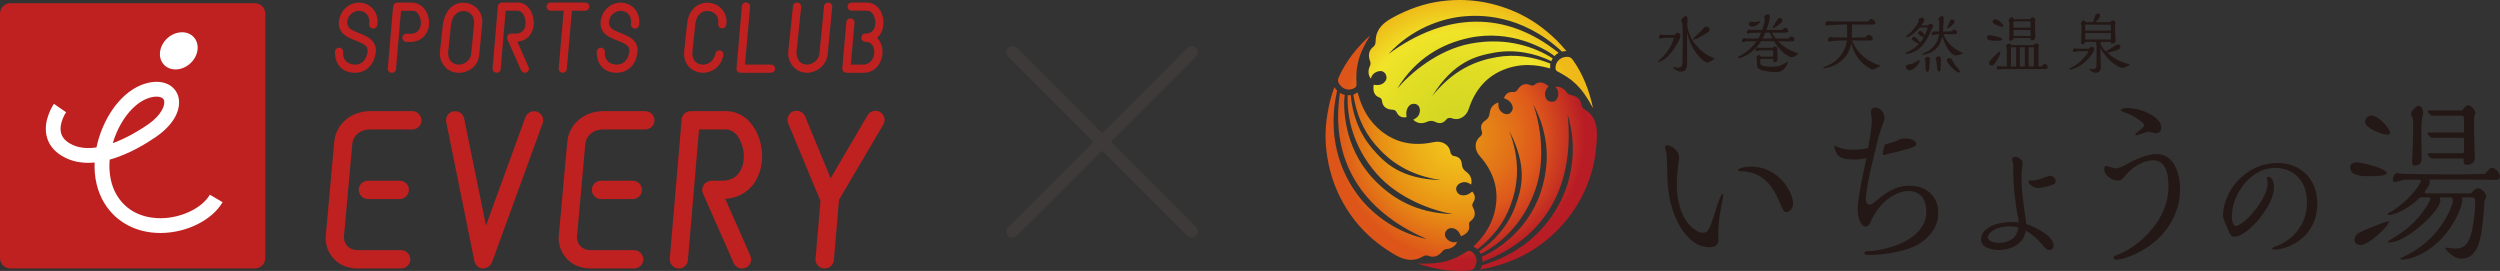 <?xml version="1.0" encoding="utf-8"?>
<!-- Generator: Adobe Illustrator 16.0.0, SVG Export Plug-In . SVG Version: 6.00 Build 0)  -->
<!DOCTYPE svg PUBLIC "-//W3C//DTD SVG 1.1//EN" "http://www.w3.org/Graphics/SVG/1.1/DTD/svg11.dtd">
<svg version="1.1" id="レイヤー_1" xmlns="http://www.w3.org/2000/svg" xmlns:xlink="http://www.w3.org/1999/xlink" x="0px"
	 y="0px" width="811.34px" height="87.92px" viewBox="0 0 811.34 87.92" enable-background="new 0 0 811.34 87.92"
	 xml:space="preserve">
<rect x="0" y="0" width="811.34" height="87.92" fill="#333333" stroke="none"/>
<g>
	<g>
		<rect x="6.756" y="3.547" fill="#FFFFFF" width="72.066" height="72.067"/>
		<g>
			<g>
				<g>
					<g>
						<path fill="#BE2120" d="M105.667,77.188c0-0.225,0-0.526,0.074-0.752v-0.077l2.712-30.132
							c0.226-2.787,1.506-5.423,3.616-7.231c2.109-1.883,5.047-2.938,8.287-2.938h13.409c1.657,0,3.012,1.356,3.012,3.013
							c0,1.658-1.354,2.937-3.012,2.937h-13.41c-2.035,0-3.389,0.603-4.369,1.432c-0.98,0.905-1.506,1.958-1.658,3.24v0.075
							l-2.712,30.132v0.3c0.225,2.637,2.109,3.993,4.521,3.993h14.009c1.658,0,3.014,1.356,3.014,3.015
							c0,1.582-1.355,2.938-3.014,2.938h-14.008c-2.109,0-4.143-0.525-5.801-1.505C107.248,83.742,105.667,80.428,105.667,77.188z
							 M119.451,64.608c-1.655,0-3.013-1.356-3.013-3.014c0-1.658,1.357-2.938,3.013-2.938h10.246c1.658,0,3.015,1.279,3.015,2.938
							c0,1.657-1.357,3.014-3.015,3.014H119.451z"/>
						<path fill="#BE2120" d="M144.835,39.673c-0.378-1.658,0.679-3.24,2.261-3.542c1.658-0.3,3.237,0.754,3.54,2.336l7.081,34.727
							l12.807-35.179c0.604-1.506,2.259-2.335,3.841-1.732c1.507,0.527,2.335,2.258,1.732,3.766l-16.271,44.672
							c-0.528,1.279-1.206,2.26-3.088,2.41c-1.434,0.076-2.485-1.204-2.787-2.41L144.835,39.673z"/>
						<path fill="#BE2120" d="M181.294,77.188c0-0.225,0-0.526,0.075-0.752v-0.077l2.713-30.132
							c0.225-2.787,1.506-5.423,3.615-7.231c2.109-1.883,5.046-2.938,8.287-2.938h13.407c1.658,0,3.015,1.356,3.015,3.013
							c0,1.658-1.356,2.937-3.015,2.937h-13.407c-2.035,0-3.39,0.603-4.368,1.432c-0.98,0.905-1.507,1.958-1.659,3.24v0.075
							l-2.711,30.132v0.3c0.226,2.637,2.107,3.993,4.52,3.993h14.008c1.658,0,3.016,1.356,3.016,3.015
							c0,1.582-1.357,2.938-3.016,2.938h-14.008c-2.107,0-4.143-0.525-5.801-1.505C182.875,83.742,181.294,80.428,181.294,77.188z
							 M195.08,64.608c-1.657,0-3.013-1.356-3.013-3.014c0-1.658,1.355-2.938,3.013-2.938h10.243c1.657,0,3.016,1.279,3.016,2.938
							c0,1.657-1.358,3.014-3.016,3.014H195.08z"/>
						<path fill="#BE2120" d="M228.145,62.8c-0.451-0.905-0.302-1.96,0.228-2.788c0.524-0.829,1.505-1.355,2.485-1.355h3.236
							c1.584,0,2.788-0.301,3.768-0.83c0.904-0.451,1.582-1.128,2.188-2.033c0.374-0.527,0.677-1.207,0.901-1.885
							c0.3-0.979,0.452-2.107,0.452-3.162c0-1.356-0.225-2.639-0.678-3.843c-0.377-1.204-0.98-2.259-1.582-3.087
							c-0.453-0.527-0.979-0.903-1.434-1.205c-0.678-0.376-1.279-0.604-2.108-0.604h-8.736l-3.617,42.412
							c-0.148,1.658-1.581,2.861-3.164,2.711c-1.658-0.149-2.86-1.582-2.712-3.238l3.844-45.122
							c0.074-1.507,1.432-2.712,2.938-2.712h11.449c1.433,0,2.79,0.302,3.994,0.829c1.206,0.527,2.336,1.28,3.239,2.184
							c1.807,1.808,3.013,4.068,3.767,6.554c0.452,1.658,0.751,3.392,0.751,5.123c0,1.809-0.299,3.691-0.978,5.498
							c-0.603,1.734-1.582,3.465-3.016,4.821c-0.976,0.98-2.107,1.733-3.389,2.335c-1.354,0.604-2.938,1.057-4.596,1.129
							l8.135,18.457c0.678,1.506,0,3.24-1.505,3.918c-0.378,0.15-0.829,0.227-1.206,0.227c-1.129,0-2.261-0.678-2.713-1.809
							L228.145,62.8z"/>
						<path fill="#BE2120" d="M267.392,87.131c-1.658-0.149-2.862-1.582-2.713-3.238l1.581-18.531c0-0.149-0.074-0.225-0.074-0.375
							L255.79,40.052c-0.602-1.508,0.076-3.239,1.582-3.917c1.507-0.602,3.237,0.151,3.919,1.658l8.285,20.037l11.978-20.413
							c0.829-1.432,2.712-1.884,4.069-1.055c1.432,0.827,1.882,2.637,1.055,4.067l-14.39,24.407l-1.657,19.587
							c-0.148,1.581-1.432,2.711-3.013,2.711h-0.226V87.131z"/>
					</g>
					<g>
						<path fill="#BE2120" d="M115.171,23.622c-1.278,0-2.489-0.269-3.531-0.875c-2.355-1.378-2.927-3.767-2.927-6.054
							c0.068-0.707,0.708-1.278,1.446-1.21c0.706,0.067,1.278,0.706,1.21,1.446c-0.032,0.134-0.032,0.303-0.032,0.436
							c0,2.254,1.717,3.6,3.835,3.6h0.068c0.639,0,1.312-0.136,1.916-0.505c0.605-0.335,1.144-0.874,1.549-1.715
							c0.268-0.538,0.504-1.244,0.604-2.085c0.068-1.245-0.538-1.917-1.579-2.489l-1.312-0.605
							c-0.606-0.235-1.312-0.505-2.018-0.807c-0.908-0.371-1.85-0.808-2.658-1.48c-0.472-0.372-0.911-0.842-1.214-1.414
							c-0.538-0.977-0.673-2.018-0.538-3.027c0.134-0.941,0.404-1.782,0.807-2.523c0.403-0.74,0.907-1.38,1.514-1.884
							c1.21-1.043,2.726-1.581,4.239-1.581h0.066c1.177,0.033,2.287,0.37,3.264,1.009c0.94,0.604,1.715,1.548,2.186,2.691
							c0.303,0.74,0.472,1.581,0.472,2.489c0,0.337-0.032,0.706-0.102,1.109c-0.101,0.708-0.772,1.211-1.48,1.111
							c-0.739-0.102-1.244-0.774-1.144-1.48c0.035-0.271,0.068-0.504,0.068-0.74c0-0.572-0.103-1.077-0.304-1.514
							c-0.168-0.403-0.403-0.773-0.706-1.076c-0.573-0.572-1.381-0.909-2.287-0.941h-0.033c-0.673,0-1.345,0.203-1.952,0.539
							c-0.573,0.336-1.111,0.841-1.48,1.513c-0.84,1.681-0.505,3.296,1.111,4.17c0.369,0.203,0.808,0.405,1.276,0.606l2.02,0.807
							c0.907,0.403,1.85,0.84,2.658,1.48c1.312,1.043,2.051,2.725,1.748,4.373c-0.201,1.649-0.738,3.061-1.547,4.104
							c-0.808,1.043-1.85,1.783-2.96,2.153c-0.742,0.269-1.48,0.369-2.187,0.369L115.171,23.622L115.171,23.622z"/>
						<path fill="#BE2120" d="M125.864,22.208l1.715-20.148c0.068-0.673,0.64-1.211,1.312-1.211h5.113
							c3.464,0.37,5.249,3.499,5.249,6.558c0,3.6-2.558,6.19-5.921,6.19h-1.446c-0.739,0-1.313-0.572-1.313-1.312
							c0-0.74,0.572-1.344,1.313-1.344h1.446c2.119,0,3.263-1.615,3.263-3.532c0-1.581-0.808-3.902-2.591-3.902h-3.868
							l-1.614,18.903c-0.066,0.708-0.64,1.245-1.346,1.245c-0.033,0-0.068,0-0.103-0.032
							C126.335,23.589,125.798,22.914,125.864,22.208z"/>
						<path fill="#BE2120" d="M143.754,7.745c0.571-3.667,2.757-6.862,6.559-6.862c1.174,0,2.319,0.303,3.329,0.908
							c1.008,0.606,1.851,1.514,2.356,2.658c0.369,0.774,0.538,1.649,0.538,2.59c0,0.302-0.034,0.638-0.069,0.977l-0.941,9.788
							c-0.337,3.532-3.296,5.819-6.66,5.819c-3.87,0-6.425-3.398-6.089-6.895L143.754,7.745z M145.437,17.399
							c0,2.052,1.411,3.564,3.432,3.564c2.085,0,3.868-1.581,4.036-3.464l0.942-9.755V7.678c0.032-0.235,0.032-0.437,0.032-0.638
							c-0.067-2.018-1.614-3.499-3.564-3.499c-2.524,0.203-3.699,2.287-3.936,4.475l-0.942,8.913V17.399z"/>
						<path fill="#BE2120" d="M164.672,12.757c-0.201-0.405-0.135-0.875,0.102-1.245c0.235-0.371,0.673-0.606,1.108-0.606h1.446
							c0.707,0,1.246-0.134,1.682-0.369c0.404-0.201,0.706-0.504,0.977-0.909c0.167-0.235,0.301-0.539,0.404-0.84
							c0.133-0.437,0.201-0.943,0.201-1.413c0-0.606-0.102-1.177-0.303-1.715c-0.168-0.538-0.438-1.009-0.706-1.38
							c-0.202-0.235-0.438-0.403-0.639-0.538c-0.302-0.168-0.571-0.269-0.942-0.269h-3.9l-1.615,18.936
							c-0.068,0.74-0.705,1.279-1.413,1.211c-0.739-0.068-1.278-0.708-1.21-1.446l1.714-20.148c0.035-0.674,0.639-1.21,1.312-1.21
							h5.113c0.64,0,1.246,0.135,1.782,0.37c0.537,0.236,1.042,0.572,1.447,0.977c0.806,0.808,1.345,1.817,1.681,2.926
							c0.2,0.74,0.336,1.513,0.336,2.287c0,0.808-0.136,1.649-0.438,2.454c-0.268,0.774-0.706,1.548-1.344,2.152
							c-0.439,0.438-0.944,0.774-1.515,1.043c-0.605,0.269-1.311,0.471-2.05,0.505l3.631,8.241c0.303,0.672,0,1.445-0.674,1.749
							c-0.168,0.068-0.369,0.101-0.538,0.101c-0.504,0-1.007-0.303-1.21-0.808L164.672,12.757z"/>
						<path fill="#BE2120" d="M178.727,3.473c-0.738,0-1.344-0.607-1.344-1.347c0-0.74,0.605-1.311,1.344-1.311h11.17
							c0.739,0,1.345,0.571,1.345,1.311c0,0.74-0.605,1.347-1.345,1.347h-4.272l-1.681,18.936c-0.068,0.708-0.639,1.211-1.313,1.211
							h-0.135c-0.707-0.068-1.246-0.708-1.178-1.446l1.615-18.702L178.727,3.473L178.727,3.473z"/>
						<path fill="#BE2120" d="M200.117,23.622c-1.278,0-2.489-0.269-3.531-0.875c-2.354-1.378-2.927-3.767-2.927-6.054
							c0.068-0.707,0.708-1.278,1.447-1.21c0.705,0.067,1.277,0.706,1.21,1.446c-0.033,0.134-0.033,0.303-0.033,0.436
							c0,2.254,1.717,3.6,3.835,3.6h0.068c0.64,0,1.313-0.136,1.917-0.505c0.606-0.335,1.144-0.874,1.549-1.715
							c0.268-0.538,0.504-1.244,0.603-2.085c0.069-1.245-0.536-1.917-1.578-2.489l-1.312-0.605
							c-0.607-0.235-1.313-0.505-2.019-0.807c-0.908-0.371-1.85-0.808-2.656-1.48c-0.471-0.371-0.908-0.841-1.213-1.412
							c-0.537-0.977-0.673-2.019-0.537-3.027c0.136-0.941,0.404-1.782,0.808-2.523c0.403-0.74,0.906-1.38,1.512-1.884
							c1.212-1.043,2.726-1.581,4.24-1.581h0.066c1.177,0.032,2.286,0.369,3.261,1.009c0.941,0.604,1.715,1.548,2.186,2.691
							c0.304,0.74,0.472,1.581,0.472,2.489c0,0.337-0.032,0.707-0.102,1.11c-0.1,0.708-0.772,1.211-1.48,1.111
							c-0.739-0.102-1.244-0.774-1.144-1.48c0.034-0.27,0.068-0.504,0.068-0.74c0-0.571-0.102-1.077-0.302-1.514
							c-0.169-0.403-0.401-0.773-0.705-1.076c-0.571-0.571-1.38-0.908-2.287-0.941H201.5c-0.674,0-1.346,0.203-1.951,0.539
							c-0.572,0.335-1.111,0.841-1.48,1.513c-0.842,1.681-0.506,3.296,1.11,4.17c0.37,0.202,0.807,0.405,1.278,0.605l2.02,0.807
							c0.907,0.403,1.848,0.84,2.655,1.48c1.313,1.043,2.05,2.724,1.749,4.373c-0.203,1.648-0.739,3.061-1.549,4.104
							c-0.807,1.043-1.847,1.783-2.958,2.152c-0.738,0.269-1.481,0.37-2.188,0.37h-0.07V23.622z"/>
						<path fill="#BE2120" d="M222.512,20.022c-0.336-0.774-0.505-1.683-0.505-2.624c0-0.236,0-0.471,0.032-0.708l0.943-8.947
							c0.168-1.682,0.672-3.095,1.443-4.171c0.775-1.111,1.784-1.884,2.895-2.287c0.705-0.269,1.481-0.403,2.22-0.403
							c1.177,0,2.354,0.303,3.33,0.909c1.008,0.606,1.849,1.514,2.389,2.658c0.337,0.774,0.538,1.648,0.538,2.59
							c0,0.337-0.033,0.673-0.102,1.009c-0.1,0.74-0.773,1.246-1.48,1.144c-0.739-0.102-1.244-0.774-1.144-1.514
							c0.034-0.235,0.067-0.437,0.067-0.638c0-0.572-0.135-1.077-0.301-1.48c-0.201-0.437-0.472-0.808-0.809-1.077
							c-0.64-0.604-1.547-0.943-2.488-0.943c-0.639,0-1.313,0.169-1.883,0.54c-0.572,0.369-1.111,0.908-1.479,1.783
							c-0.271,0.571-0.472,1.278-0.538,2.153l-0.943,8.913c-0.102,0.908,0.136,1.917,0.607,2.658
							c0.369,0.539,0.874,0.908,1.479,1.143c0.438,0.168,0.875,0.236,1.346,0.236c0.637,0,1.311-0.168,1.883-0.471
							c0.606-0.337,1.11-0.808,1.513-1.446c0.27-0.471,0.505-0.977,0.64-1.615c0.136-0.74,0.842-1.176,1.547-1.042
							c0.74,0.134,1.176,0.841,1.044,1.581c-0.203,0.909-0.505,1.715-0.942,2.456c-0.438,0.708-0.975,1.312-1.582,1.783
							c-1.211,0.942-2.69,1.414-4.103,1.414c-1.144,0-2.287-0.303-3.296-0.909C223.858,22.141,223.016,21.2,222.512,20.022z"/>
						<path fill="#BE2120" d="M240.334,23.622c-0.369,0-0.74-0.136-0.975-0.405c-0.271-0.303-0.37-0.64-0.337-1.009l1.75-20.215
							c0.066-0.74,0.706-1.277,1.445-1.211c0.706,0.068,1.278,0.708,1.212,1.446l-1.649,18.735h8.407
							c0.741,0,1.348,0.604,1.348,1.345s-0.606,1.312-1.348,1.312h-9.854V23.622z"/>
						<path fill="#BE2120" d="M255.835,16.659l1.515-14.632c0.068-0.74,0.74-1.278,1.445-1.177c0.74,0.068,1.278,0.708,1.211,1.445
							l-1.514,14.632c0,2.287,1.177,4.036,3.433,4.036c2.05-0.136,3.731-1.548,4.002-3.499l1.513-15.439
							c0.068-0.74,0.708-1.278,1.446-1.178c0.737,0.068,1.278,0.708,1.21,1.445l-1.513,15.506c-0.472,3.667-3.835,5.819-6.66,5.819
							c-3.835,0-6.457-3.431-6.089-6.93L255.835,16.659L255.835,16.659z"/>
						<path fill="#BE2120" d="M274.668,23.622c-0.774-0.033-1.413-0.708-1.313-1.446l1.313-14.969
							c0.066-0.74,0.705-1.278,1.445-1.211c0.739,0.068,1.278,0.708,1.212,1.447l-1.212,13.521h4.271
							c1.582-0.101,2.657-1.245,3.127-2.59c0.506-1.615,0.238-3.701-1.344-4.541c-0.337-0.169-0.773-0.269-1.345-0.269
							c-0.774-0.034-1.313-0.572-1.313-1.312c0.033-0.74,0.572-1.346,1.313-1.346s1.245-0.135,1.682-0.37
							c1.176-0.64,1.58-1.952,1.58-3.162c-0.032-1.615-0.772-3.835-2.59-3.901h-5.111c-0.739,0-1.313-0.572-1.313-1.312
							s0.573-1.345,1.313-1.345h5.111c2.558,0.101,4.24,2.051,4.912,4.271c0.64,2.489,0.337,5.146-1.446,6.93l-0.337,0.303
							c1.246,1.142,1.783,2.891,1.783,4.507c-0.032,1.952-0.705,3.667-1.884,5.012c-1.142,1.111-2.556,1.783-4.138,1.783H274.668z"
							/>
					</g>
				</g>
			</g>
			<g>
				<path fill="#BE2120" d="M82.702,1.04H3.39C1.525,1.04,0,2.566,0,4.43v79.312c0,1.864,1.525,3.39,3.39,3.39h79.312
					c1.864,0,3.391-1.525,3.391-3.39V4.43C86.092,2.566,84.567,1.04,82.702,1.04z M51.992,16.502
					c0.588-3.331,3.764-6.032,7.096-6.032c3.332,0,5.557,2.701,4.97,6.032c-0.587,3.333-3.765,6.033-7.097,6.033
					C53.629,22.534,51.403,19.834,51.992,16.502z M52.329,75.612c-0.091,0.003-0.184,0.003-0.274,0.003
					c-7.773,0-14.375-3.495-18.148-9.619c-2.325-3.776-3.398-8.372-3.205-13.252c-3.678,0.347-7.352-0.165-10.625-2.148
					c-2.729-1.655-4.409-3.886-4.993-6.634c-1.092-5.134,2.272-10.061,2.416-10.268l1.985,1.377l1.959,1.348
					c-0.023,0.034-2.336,3.471-1.667,6.562c0.307,1.412,1.218,2.563,2.786,3.512c2.567,1.557,5.629,1.814,8.743,1.352
					c0.449-2.192,1.143-4.402,2.079-6.586c3.333-7.764,8.896-13.153,14.883-14.416c5.228-1.103,8.238,1.183,9.313,3.686
					c1.391,3.235,0.402,8.814-6.96,13.898c-3.115,2.15-8.813,5.656-15.034,7.385c-0.366,4.365,0.436,8.48,2.399,11.668
					c3.991,6.476,10.673,7.381,14.29,7.34c6.621-0.072,13.278-3.279,15.831-7.626l4.135,2.427
					C68.843,71.416,60.652,75.525,52.329,75.612z"/>
				<path fill="#BE2120" d="M53.175,32.423c-0.299-0.694-1.154-1.066-2.351-1.066c-0.473,0-1,0.059-1.567,0.179
					c-4.396,0.927-8.789,5.378-11.465,11.615c-0.469,1.092-0.865,2.197-1.19,3.304c4.929-1.788,9.328-4.613,11.295-5.972
					C52.808,37.088,53.74,33.738,53.175,32.423z"/>
			</g>
		</g>
	</g>
	<g>
		<g>
			<path fill="#231815" d="M558.473,67.652c-0.373,2.195-0.854,5.222-0.854,8.425c0,0.297,0.054,1.602,0.054,1.839
				c0,1.898-1.438,2.313-2.984,2.313c-7.462,0-13.219-10.56-13.538-22.069c0-0.949-0.214-8.187-0.373-8.722
				c-0.054-0.236-0.427-1.127-0.427-1.363c0-0.771,0.213-0.949,0.746-0.949c1.386,0,3.838,1.897,3.838,3.915
				c0,0.356-0.16,1.483-0.267,2.373c-0.479,3.44-0.479,5.695-0.479,6.349c0,12.043,6.343,15.78,8.368,15.78
				c1.919,0,2.292-1.187,4.37-7.712c0.319-0.95,1.546-4.865,2.025-4.865c0.267,0,0.32,0.237,0.32,0.415
				C559.273,64.092,558.581,67.059,558.473,67.652z M579.687,68.838c-0.747,0-0.854-0.355-2.505-3.975
				c-1.387-3.145-4.317-9.314-12.42-9.314c-0.479,0-0.693,0-0.693-0.355c0-0.594,2.239-1.128,4.158-1.128
				c8.9,0,13.698,8.128,13.698,12.044C581.925,67.474,580.859,68.838,579.687,68.838z"/>
			<path fill="#231815" d="M612.157,46.784c1.205-0.305,2.564-0.75,3.549-1.116c0.867-0.767,2.546-0.738,2.941-0.731
				c1.877,0.031,3.454,0.961,3.211,2.04c-0.198,0.884-4.325,1.836-9.792,3.157c-0.103,0.024-0.773,0.312-1.015-0.02
				c-0.144-0.197,0-0.545,0-0.545l0.495-2.284C611.546,47.285,611.496,46.952,612.157,46.784z M608.045,51.122
				c-0.787,3.215-1.986,7.947-2.414,12.439c-0.096,1.006-0.257,2.823,1.076,2.823c0.692,0,1.013-0.237,1.972-1.067
				c5.116-4.391,8.155-5.043,10.979-5.043c5.65,0,9.381,3.5,9.381,8.78c0,6.17-5.063,9.788-8.314,11.153
				c-3.944,1.661-10.074,2.551-14.284,2.551c-0.479,0-1.386,0-1.386-0.712c0-0.534,0.959-0.534,1.172-0.534
				c3.838,0,18.922-2.729,18.922-12.873c0-3.264-1.386-6.645-5.863-6.645c-3.145,0-8.954,2.491-12.313,10.264
				c-0.266,0.652-0.586,1.245-1.599,1.245c-1.706,0-2.505-3.44-2.505-5.755c0-3.56,2.374-14.159,2.858-16.445
				c-1.202,0.268-2.787,0.623-5.495,0.419c-2.762-0.208-3.98-0.896-4.723-3.214c-0.095-0.127-0.251-0.734-0.234-0.911
				c0.012-0.118,0.022-0.236,0.235-0.22c0.106,0.008,1.341,0.518,1.601,0.597c0.568,0.222,1.666,0.483,3.153,0.595
				c2.496,0.189,4.624-0.246,5.991-0.56c0.667-3.642,0.92-5.17,1.055-6.589c0.225-2.365,0.181-3.023-0.025-4.229
				c-0.042-0.122-0.139-0.784-0.134-0.844c0.112-1.182,0.837-1.484,1.581-1.428c1.805,0.136,3.012,2.073,2.837,3.906
				c-0.005,0.059-0.954,2.726-1.095,3.072c-0.879,2.494-1.324,4.365-1.538,5.48L608.045,51.122z"/>
			<path fill="#231815" d="M666.477,79.658c0,0.282-0.057,1.465-1.367,1.465c-0.967,0-1.537-0.732-2.334-1.747
				c-1.48-1.802-3.359-3.436-5.352-4.563c-0.854,6.31-8.37,6.31-8.712,6.31c-2.392,0-5.808-0.788-5.808-3.323
				c0-3.832,5.011-5.746,9.907-5.746c0.968,0,1.537,0.056,2.278,0.168c-0.058-2.365-0.115-0.33-0.912-6.133
				c-0.74-5.07-0.797-8.449-0.854-12.844c0-0.226-0.342-1.296-0.342-1.521c0-0.507,0.285-0.845,0.968-0.845
				c1.14,0,2.505,1.014,2.505,2.141c0,0.226-0.057,0.338-0.113,0.732c-0.057,0.226-0.285,1.69-0.285,3.831
				c0,2.93,0.229,5.238,0.741,9.238c0.626,5.296,0.683,3.598,0.739,5.852C661.295,73.912,666.477,76.841,666.477,79.658z
				 M652.3,73.461c-4.841,0-7.175,2.253-7.175,3.492c0,1.408,2.107,1.859,3.645,1.859c3.302,0,5.921-1.578,6.205-4.958
				C654.065,73.517,653.154,73.461,652.3,73.461z M666.627,59.723c-1.139,0.619-4.213,1.295-5.238,1.295
				c-1.082,0-3.075-1.126-3.075-2.027c0-0.395,0.399-0.395,0.569-0.395c0.854,0,2.051,0,3.587-0.619
				c0.456-0.17,2.506-0.958,2.62-0.958c0.797,0,2.049,0.676,2.049,1.69C667.139,59.103,667.139,59.442,666.627,59.723z"/>
			<path fill="#231815" d="M707.52,61.46c0,7.771-4.37,14.595-10.394,18.628c-5.117,3.501-9.647,4.213-10.233,4.213
				c-0.267,0-0.959-0.06-0.959-0.712c0-0.416,0.106-0.416,1.705-1.068c7.035-2.848,16.097-11.391,16.097-21.892
				c0-1.958,0-8.603-4.903-8.603c-2.186,0-5.863,1.067-9.168,5.043c-0.8,0.949-1.279,1.543-2.346,1.543
				c-1.759,0-4.424-1.543-4.424-3.679c0-0.475,0.107-1.068,0.587-1.068s2.505,0.771,2.932,0.771c1.278,0,2.719-0.711,4.85-1.898
				c3.785-2.076,6.93-2.729,8.795-2.729C705.761,50.01,707.52,56.833,707.52,61.46z M690.304,35.06c4.851,0,11.14,2.966,11.14,6.348
				c0,1.127-0.853,1.839-1.759,1.839c-0.427,0-2.079-0.475-2.452-0.475c-0.64,0-3.304,1.127-3.891,1.127
				c-0.16,0-0.373-0.119-0.373-0.297c0-0.296,0.8-0.89,1.173-1.127c0.479-0.356,1.705-1.187,1.705-1.899
				c0-0.415-1.546-1.898-4.157-3.204c-0.533-0.296-3.465-1.364-3.465-1.483C688.12,35.534,688.971,35.06,690.304,35.06z"/>
			<g>
				<path fill="#231815" d="M737.92,81.025c-0.283,0-0.48-0.149-0.48-0.364c0-0.361,1.179-0.76,1.54-0.874
					c4.477-1.679,9.716-6.389,9.716-14.125c0-6.784-4.101-11.168-10.445-11.168c-7.711,0-13.92,8.505-13.92,15.547
					c0,1.585,0.319,3.278,1.217,3.278c2.65,0,10.373-8.787,10.373-13.67c0-0.173-0.11-1.038-0.163-1.454
					c-0.026-0.207-0.043-0.354-0.043-0.366c0-0.299,0.161-0.45,0.479-0.45c1.246,0,1.804,1.729,1.804,3.44
					c0,2.747-1.814,6.58-4.854,10.254c-2.89,3.491-6.018,5.747-7.969,5.747c-0.536,0-1.281-0.261-1.789-1.506
					c-0.047-0.099-0.142-0.353-0.261-0.675c-0.159-0.429-0.378-1.018-0.469-1.159l-0.044-0.091
					c-1.014-2.211-1.144-2.494-1.144-3.609c0-7.049,6.747-16.88,17.733-16.88c7.567,0,12.853,5.372,12.853,13.065
					C752.054,77.233,742.348,81.025,737.92,81.025z"/>
			</g>
			<path fill="#231815" d="M768.806,57.188c-1.812,0-6.076,0-6.076-2.788c0-1.602,1.652-1.72,1.919-1.72
				c1.652,0,9.967,1.957,9.967,3.56C774.616,57.188,769.819,57.188,768.806,57.188z M767.901,74.453
				c2.558-1.067,6.502-2.61,7.195-2.61c0.106,0,0.159,0.119,0.159,0.178c0,1.305-6.449,7.476-9.114,7.476
				c-1.226,0-2.025-0.594-2.025-1.661C764.116,76.055,765.715,75.402,767.901,74.453z M774.776,43.721
				c-1.546,0-7.249-2.076-7.249-4.212c0-1.187,1.12-2.018,2.079-2.018c2.398,0,6.076,4.391,6.076,5.577
				C775.682,43.662,775.255,43.721,774.776,43.721z M793.485,58.256c-1.333,0-3.625,0-5.117,0.06c0.106,0.237,0.16,0.475,0.16,0.771
				c0,0.869-0.515,1.65-1.51,2.988c-0.211,0.284-0.012,0.69,0.342,0.69h14.391c0.132,0,0.255-0.062,0.337-0.165
				c0.61-0.771,1.313-1.496,2.11-1.496c1.066,0,2.665,1.483,2.665,2.729c0,0.303-0.348,0.864-0.484,1.097
				c-0.033,0.058-0.051,0.119-0.056,0.186c-0.742,10.75-1.344,18.829-7.562,18.829c-2.719,0-5.224-3.203-5.224-3.382
				c0-0.178,0.267-0.178,0.427-0.178c0.426,0,2.345,0.297,2.719,0.297c3.57,0,4.743-2.018,5.649-6.289
				c0.905-4.33,0.959-8.068,0.959-8.898c0-0.713,0-1.424-1.066-1.424h-3.357c0.106,0.236,0.267,0.475,0.267,0.89
				c0,2.313-3.891,11.984-12.099,16.789c-2.079,1.187-5.011,2.492-7.569,2.492c-0.532,0-0.532-0.237-0.532-0.297
				s1.386-0.712,1.545-0.83c11.886-5.636,15.563-16.79,15.563-17.739c0-0.523-0.086-0.822-0.196-1.063
				c-0.068-0.15-0.222-0.242-0.387-0.242h-3.787c0.106,0.297,0.319,0.771,0.319,1.067c0,3.085-10.819,13.526-16.47,13.526
				c-0.16,0-0.586,0-0.586-0.236c0-0.119,3.73-2.434,4.424-2.907c5.796-4.032,8.63-9.093,9.384-10.851
				c0.122-0.285-0.085-0.6-0.396-0.6h-2.84c-0.115,0-0.222,0.045-0.302,0.127c-2.94,3.029-7.637,5.568-9.897,5.568
				c-0.16,0-0.533,0-0.533-0.238c0-0.178,2.238-1.482,2.665-1.779c3.573-2.396,7.28-6.544,8.193-8.859
				c0.108-0.276-0.109-0.573-0.406-0.573h-2.243c-0.747,0-2.346,0-2.933,0.06c-0.426,0.059-2.345,0.711-2.771,0.711
				c-0.427,0-0.746-0.296-0.746-0.711c0-0.475,0.373-2.195,1.438-2.195c0.255,0,1.196,0.163,1.462,0.229
				c0.023,0.006,0.037,0.009,0.063,0.01c1.211,0.061,10.807,0.177,18.57,0.177c2.309,0,3.997-0.058,8.219-0.173
				c0.125-0.003,0.252-0.064,0.333-0.16c1.372-1.635,1.537-1.803,2.054-1.803c1.174,0,2.666,1.602,2.666,2.907
				c0,0.949-0.746,1.009-1.652,1.009c-1.493,0-7.941-0.119-9.274-0.119H793.485z M788.282,49.713h10.925
				c0.231,0,0.42-0.18,0.43-0.41c0.03-0.685,0.03-1.544,0.03-2.082V45.16c0-0.237-0.192-0.43-0.43-0.43h-9.994
				c-0.237,0-0.464-0.132-0.499-0.192l-0.73-0.757c-0.411-0.519,0.011-0.771,0.306-0.771h10.918c0.237,0,0.43-0.192,0.43-0.43
				v-1.054c0-0.593-0.053-2.669-0.053-3.144c-0.054-0.356-0.054-0.831-0.587-0.831h-9.743c-0.299,0-0.53-0.288-0.77-0.542
				l-0.453-0.479c-0.401-0.51,0.106-0.7,0.411-0.7h10.414c0.153,0,0.294-0.087,0.372-0.219c0.698-1.178,1.335-1.442,1.688-1.442
				c1.226,0,2.451,1.78,2.451,2.61c0,0.178-0.266,0.475-0.319,0.593c-0.159,0.297-0.159,2.729-0.159,3.263v2.848
				c0,1.246,0.266,6.646,0.266,7.713c0,1.958-1.918,2.313-2.505,2.313c-1.172,0-1.172-0.712-1.172-1.483v-0.593h-10.249
				c-0.289,0-0.552-0.14-0.744-0.44l-0.533-0.665C787.685,49.89,788.038,49.713,788.282,49.713z M785.916,51.434
				c-0.054,0.771-0.106,2.313-2.292,2.313c-0.639,0-0.799-0.356-0.799-1.246c0-0.178,0.213-4.567,0.213-5.102
				c0.106-1.958,0.106-4.984,0.106-7.594c0-0.653,0-1.127-0.214-1.661c-0.053-0.178-0.479-0.949-0.479-1.127
				c0-0.831,1.545-2.67,2.558-2.67c0.747,0,1.066,0.831,1.28,1.483c0,0,0.126,0.494,0.126,0.848s-0.126,0.873-0.126,0.873
				c-0.48,1.127-0.48,4.034-0.48,5.458v1.721c0.053,1.424,0.053,3.619,0.053,4.983L785.916,51.434z"/>
		</g>
		<g>
			<path fill="#231815" d="M543.571,11.339c0.063-0.227,0.311-0.702,0.889-0.702c0.516,0,0.931,0.475,0.931,1.053
				c0,0.599-1.735,4.276-4.174,6.651c-1.569,1.529-2.85,1.797-2.933,1.797s-0.207-0.02-0.207-0.124c0-0.124,0.538-0.599,0.702-0.744
				c3.099-2.706,4.151-5.866,4.524-7.002h-3.305c-0.166,0-0.991,0.269-1.178,0.269c-0.269,0-0.413-0.165-0.413-0.392
				c0-0.269,0.145-0.951,0.619-0.951c0.103,0,0.599,0.145,0.724,0.145H543.571z M554.664,18.197
				c0.269,0.144,1.756,0.702,1.756,0.826c0,0.248-2.024,1.321-2.292,1.321c-0.868,0-4.463-2.685-6.177-8.2
				c-0.062-0.228-0.372-1.364-0.454-1.612c0,1.364,0.041,8.015,0.041,9.522c0,1.302,0,3.202-2.004,3.202
				c-0.971,0-2.52-0.93-2.52-1.343c0-0.083,0.041-0.103,0.123-0.103c0.186,0,1.136,0.165,1.344,0.165
				c1.486,0,1.569-0.971,1.569-2.479c0-1.033,0.062-6.011,0.062-7.146c0-0.826-0.042-4.462-0.164-5.04
				c-0.207-0.083-0.332-0.248-0.332-0.517c0-0.661,0.95-1.549,1.426-1.549c0.619,0,0.641,0.827,0.641,1.074
				c0,0.166-0.145,1.653-0.104,1.963C548.24,13.549,552.185,16.792,554.664,18.197z M554.23,10.513
				c-0.599,0.433-3.677,2.313-4.524,2.313c-0.062,0-0.227,0-0.227-0.165c0-0.227,2.045-2.065,2.416-2.458
				c1.364-1.487,1.529-1.591,1.9-1.591c0.477,0,1.033,0.475,1.033,1.012C554.829,9.872,554.788,10.12,554.23,10.513z"/>
			<path fill="#231815" d="M580.441,12.516c0.31-0.496,0.62-0.702,0.89-0.702c0.474,0,1.053,0.516,1.053,1.054
				c0,0.578-0.744,0.578-1.179,0.578c-0.599,0-3.511-0.041-4.171-0.041c2.188,2.127,3.801,2.871,5.41,3.49
				c0.084,0.042,1.262,0.434,1.262,0.476c0,0.041-1.426,1.218-2.272,1.218c-0.909,0-4.028-2.127-5.701-5.205
				c-0.6,0-3.512-0.021-4.173-0.021c-2.85,4.441-6.713,5.515-7.209,5.515c-0.185,0-0.351-0.062-0.351-0.227s0.082-0.207,0.784-0.599
				c1.571-0.847,3.471-2.148,5.269-4.668l-3.079,0.041c-0.33,0-0.412,0-0.785,0.145c-0.227,0.082-0.412,0.124-0.516,0.124
				c-0.289,0-0.372-0.228-0.372-0.372c0-0.269,0.208-0.93,0.661-0.93c0.104,0,0.619,0.124,0.744,0.124h3.903
				c0.104-0.165,0.786-1.446,0.93-1.9l-2.954,0.041c-0.33,0-0.413,0-0.785,0.145c-0.185,0.062-0.392,0.124-0.536,0.124
				c-0.269,0-0.372-0.165-0.372-0.351c0-0.331,0.207-0.971,0.682-0.971c0.104,0,0.619,0.103,0.744,0.103h3.594
				c0.454-1.343,0.744-2.334,0.847-3.553c-0.103-0.144-0.206-0.31-0.206-0.496c0-0.475,0.66-1.033,1.177-1.033
				c0.372,0,0.682,0.228,0.682,0.806c0,0.703-0.558,2.706-1.137,4.276h5.145c0.351-0.516,0.702-0.702,0.971-0.702
				c0.475,0,0.95,0.557,0.95,1.074c0,0.558-0.413,0.558-2.21,0.537l-3.059-0.021c0.311,0.62,0.579,1.074,1.22,1.921H580.441z
				 M570.403,7.042c0.123-0.041,0.619-0.248,0.744-0.248c0.041,0,0.144,0.021,0.144,0.104c0,0.434-1.322,1.735-2.644,1.735
				c-0.33,0-1.074-0.124-1.074-0.806c0-0.413,0.289-0.785,0.785-0.785c0.145,0,0.825,0.104,0.97,0.104
				C569.453,7.146,569.968,7.146,570.403,7.042z M571.27,19.125v1.446c0,1.074,2.747,1.074,3.697,1.074
				c1.735,0,2.563-0.187,3.697-0.806c0.186-0.103,1.364-0.785,1.384-0.785c0.063,0,0.125,0.042,0.125,0.124
				c0,0.145-0.083,0.414-0.145,0.558c-0.992,2.499-2.728,2.685-3.698,2.685c-1.693,0-4.627-0.393-5.598-1.157
				c-0.559-0.434-0.559-0.578-0.559-3.098c-0.02-0.062-0.164-0.352-0.164-0.434c0-0.393,0.393-0.868,0.908-0.868
				c0.31,0,0.414,0.207,0.477,0.496h4.068c-0.021-0.661-0.021-1.942-0.041-1.962c-0.021-0.042-0.063-0.083-0.146-0.083h-4.172
				c-0.145,0-0.785,0.227-0.931,0.227c-0.185,0-0.433-0.062-0.433-0.331s0.145-0.785,0.682-0.785c0.103,0,0.579,0.083,0.682,0.083
				h4.213c0.125-0.124,0.393-0.434,0.766-0.434c0.454,0,0.825,0.495,0.825,0.867c0,0.042-0.062,0.227-0.082,0.289
				c-0.021,0.124-0.021,0.248-0.021,0.661c0,0.372,0.084,2.189,0.084,2.313c0,0.661-0.518,0.95-0.91,0.95
				c-0.516,0-0.516-0.186-0.516-1.033H571.27z M575.237,12.516c-0.248-0.558-0.683-1.57-0.95-1.921h-1.364
				c-0.268,0.599-0.619,1.404-0.888,1.921H575.237z M577.984,7.435c-0.95,0.826-2.231,1.756-2.604,1.756
				c-0.104,0-0.144-0.063-0.144-0.124c0-0.145,0.268-0.558,1.301-2.231c0.454-0.723,0.661-1.054,1.136-1.054
				c0.413,0,0.784,0.434,0.784,0.827C578.458,6.733,578.417,7.063,577.984,7.435z"/>
			<path fill="#231815" d="M601.097,7.972c0,0.042-0.125,3.574-0.146,4.234c0.764,0,2.21,0,4.545-0.103
				c0.123-0.228,0.474-0.806,0.97-0.806c0.537,0,1.343,0.641,1.343,1.239c0,0.62-0.971,0.62-1.55,0.62
				c-0.743,0-4.399-0.042-5.226-0.042c0.662,1.55,2.54,5.908,8.634,7.974c0.454,0.145,0.518,0.165,0.518,0.248
				c0,0.247-2.045,1.26-2.438,1.26c-0.372,0-1.755-0.889-2.105-1.137c-3.43-2.458-4.401-5.804-4.896-7.518
				c-0.083,0.805-0.495,3.614-3.14,5.804c-2.604,2.128-5.475,2.396-5.558,2.396c-0.062,0-0.31,0-0.31-0.186
				c0-0.144,0.289-0.227,0.454-0.289c0.642-0.186,1.323-0.537,1.55-0.661c3.449-1.817,5.226-4.688,5.66-7.87
				c-1.385,0.021-3.678,0-4.669,0.186c-0.145,0-0.806,0.186-0.97,0.186c-0.312,0-0.518-0.186-0.518-0.517
				c0-0.289,0.187-0.97,0.724-0.97c0.206,0,1.156,0.103,1.362,0.103c0.867,0.041,3.201,0.083,4.152,0.083v-1.404
				c0-0.517,0-2.438-0.062-2.83h-1.137c-0.269,0-4.151,0.124-4.316,0.145c-0.145,0.021-0.847,0.206-1.014,0.206
				c-0.496,0-0.558-0.33-0.558-0.516c0-0.331,0.271-0.971,0.703-0.971c0.103,0,0.62,0.062,0.743,0.062
				c1.239,0.082,2.976,0.103,4.296,0.103h3.822c0.619,0,3.14-0.021,4.357-0.042c0.29-0.537,0.683-0.826,0.973-0.826
				c0.557,0,1.343,0.743,1.343,1.322c0,0.186-0.146,0.475-0.744,0.516c-0.476,0.042-4.048,0-4.813,0H601.097z"/>
			<path fill="#231815" d="M625.759,8.24c0.145-0.227,0.287-0.516,0.806-0.516c0.576,0,0.824,0.537,0.824,0.826
				c0,0.352-0.227,0.496-0.351,0.578c-0.104,0.228-0.577,1.384-0.702,1.652c-0.867,2.004-1.981,3.718-3.388,4.916
				c-1.9,1.632-3.801,1.777-4.274,1.777c-0.145,0-0.352-0.042-0.352-0.186c0-0.124,0.082-0.145,0.6-0.372
				c2.126-0.929,3.304-2.107,3.861-2.685c-0.682-0.31-2.334-1.033-2.334-1.673c0-0.331,0.393-0.62,0.766-0.62
				c0.66,0,1.652,1.467,1.939,1.88c0.248-0.31,0.704-0.868,1.158-1.715c-0.93-0.434-1.818-0.847-1.818-1.384
				c0-0.331,0.351-0.682,0.766-0.682c0.432,0,1.072,0.888,1.404,1.425c0.412-0.847,0.641-1.487,0.97-2.52h-2.664
				c-0.621,0.702-1.612,1.797-2.851,2.582c-0.27,0.165-0.972,0.558-1.197,0.558c-0.146,0-0.352-0.042-0.352-0.186
				c0-0.166,1.115-0.992,1.321-1.177c0.373-0.372,1.922-1.88,2.809-3.801c-0.081-0.247-0.104-0.351-0.104-0.454
				c0-0.351,0.663-0.744,1.075-0.744c0.268,0,0.805,0.145,0.805,0.744c0,0.434-0.103,0.558-0.949,1.776H625.759z M619.209,20.964
				c0.848-0.145,1.426-0.248,2.108-0.579c0.269-0.124,1.569-0.991,1.591-0.991c0.081,0,0.104,0.144,0.104,0.186
				c0,1.26-2.045,3.243-3.388,3.243c-0.415,0-1.054-0.31-1.054-1.074C618.571,21.068,618.984,21.005,619.209,20.964z
				 M630.696,11.091c1.631,3.656,3.697,4.751,6.174,6.073c0.022,0,0.188,0.103,0.188,0.145c0,0.144-1.839,0.723-2.354,0.723
				c-0.496,0-2.479-0.558-4.358-6.114c-0.456,1.632-1.033,3.677-3.532,4.999c-0.991,0.537-2.212,0.826-2.705,0.826
				c-0.105,0-0.354,0-0.354-0.124c0-0.103,1.758-0.908,2.067-1.094c1.92-1.198,3.242-3.202,3.43-5.433
				c-0.642,0.062-1.137,0.103-1.344,0.165c-0.351,0.104-0.453,0.145-0.599,0.145c-0.248,0-0.393-0.104-0.393-0.351
				c0-0.351,0.31-0.868,0.702-0.868c0.248,0,1.424,0.062,1.693,0.062c0.042-0.62,0.042-0.764,0.042-2.83
				c0-0.103,0-0.537-0.042-0.599c-0.021-0.082-0.289-0.392-0.289-0.475c0-0.372,0.641-1.115,1.178-1.115c0.6,0,0.6,0.516,0.6,0.909
				c0,0.743-0.022,1.094-0.248,4.11l2.85-0.062c0.29-0.434,0.558-0.599,0.825-0.599c0.496,0,0.911,0.496,0.911,0.971
				s-0.415,0.537-0.931,0.537H630.696z M624.642,19.208c0-0.475,0.766-0.764,1.137-0.764c0.435,0,0.496,0.455,0.496,0.805
				c0,0.579-0.062,2.954-0.331,3.718c-0.082,0.228-0.269,0.331-0.455,0.331c-0.701,0-0.599-1.818-0.599-2.417v-0.558
				c0-0.434-0.02-0.619-0.062-0.805C624.642,19.436,624.642,19.271,624.642,19.208z M628.155,19.146
				c0-0.475,0.641-0.868,1.073-0.868c0.641,0,0.641,0.661,0.641,1.054c0,0.33-0.062,3.202-0.062,3.222
				c-0.021,0.31-0.125,0.641-0.476,0.641c-0.577,0-0.619-0.62-0.744-1.901c-0.123-1.466-0.145-1.632-0.227-1.838
				C628.155,19.374,628.155,19.167,628.155,19.146z M635.632,23.526c-0.847,0-3.822-3.057-3.822-3.925
				c0-0.392,0.394-0.764,0.867-0.764c0.27,0,0.56,0.083,0.786,0.517c0.826,1.466,0.908,1.631,2.024,2.933
				c0.516,0.619,0.577,0.681,0.577,0.888C636.065,23.381,635.88,23.526,635.632,23.526z M632.039,9.149
				c-0.083,0-0.167-0.041-0.167-0.165c0-0.062,0.786-1.818,0.869-2.004c0.145-0.33,0.31-0.681,0.764-0.681
				c0.371,0,0.825,0.289,0.825,0.702C634.33,7.745,632.452,9.149,632.039,9.149z"/>
			<path fill="#231815" d="M648.086,13.239c-2.396,0-3.263-0.33-3.263-1.094c0-0.558,0.516-0.723,0.847-0.723
				c0.681,0,4.213,0.764,4.213,1.342C649.883,13.239,648.479,13.239,648.086,13.239z M647.198,20.84
				c-0.309,0.393-0.68,0.413-0.805,0.413c-0.455,0-0.867-0.289-0.867-0.806c0-0.434,0.02-0.537,1.962-2.479
				c0.206-0.228,1.198-1.178,1.466-1.178c0.187,0,0.248,0.166,0.248,0.289C649.202,17.763,647.694,20.262,647.198,20.84z
				 M649.739,8.716c-0.537,0-3.098-0.847-3.098-1.694c0-0.393,0.434-0.744,0.908-0.744c0.972,0,2.582,1.549,2.582,2.128
				C650.131,8.633,649.945,8.716,649.739,8.716z M662.649,21.542c0.164-0.248,0.496-0.764,0.93-0.764c0.494,0,0.99,0.579,0.99,1.033
				c0,0.578-0.702,0.599-0.866,0.599h-6.589c-1.115,0-6.57,0.041-7.787,0.041c-0.413,0-0.477,0-0.785,0.083
				c-0.104,0.021-0.207,0.062-0.249,0.062c-0.226,0-0.289-0.228-0.289-0.393c0-0.083,0.042-0.785,0.496-0.785
				c0.124,0,0.743,0.124,0.889,0.124l1.899,0.021v-6.156c-0.248-0.124-0.289-0.31-0.289-0.372c0-0.351,0.579-0.867,0.991-0.867
				c0.31,0,0.621,0.165,0.744,0.475h7.106c0.123-0.145,0.496-0.558,0.99-0.558c0.434,0,0.93,0.393,0.93,0.826
				c0,0.062-0.187,0.496-0.206,0.558v6.094L662.649,21.542z M658.827,6.237c0.063-0.062,0.312-0.331,0.393-0.413
				c0.207-0.207,0.332-0.207,0.413-0.207c0.373,0,0.931,0.434,0.931,0.847c0,0.021-0.063,0.227-0.063,0.248
				c-0.083,0.289-0.061,0.599-0.061,0.847c0,0.64,0.081,3.862,0.081,4.585c0,0.64-0.641,0.95-1.095,0.95
				c-0.455,0-0.455-0.434-0.455-0.723h-5.514c-0.041,0.496-0.641,0.847-0.972,0.847c-0.413,0-0.413-0.269-0.413-0.785
				c0-0.682,0.063-3.946,0.063-4.689c0-0.31,0-0.413-0.042-0.579c-0.104-0.083-0.248-0.207-0.248-0.392
				c0-0.393,0.621-1.239,1.054-1.239c0.248,0,0.62,0.351,0.662,0.702H658.827z M654.305,21.583v-6.238h-1.654l-0.04,6.238H654.305z
				 M659.034,8.963V7.621c0-0.186,0-0.682-0.268-0.682h-5.144c-0.206,0-0.206,0.496-0.206,0.537v1.487H659.034z M659.013,11.669
				V9.707h-5.597c0.02,0.661,0.02,1.198,0.02,1.962H659.013z M657.133,21.583c0-0.888-0.02-5.246-0.02-6.238h-1.611
				c0,0.888,0.02,5.268,0.02,6.259L657.133,21.583z M660.067,21.563v-6.218h-1.693c0,1.859-0.021,2.975-0.021,6.238L660.067,21.563z
				"/>
			<path fill="#231815" d="M677.936,15.821c0.206-0.31,0.493-0.619,0.844-0.619c0.394,0,0.848,0.248,0.848,0.826
				c0,0.661-1.549,2.954-3.449,4.482c-2.229,1.797-4.213,2.066-4.255,2.066c-0.103,0-0.31-0.021-0.31-0.186
				c0-0.186,0.082-0.207,0.786-0.558c1.652-0.805,4.13-2.768,5.431-5.226l-3.449,0.042c-0.413,0-0.475,0-0.806,0.144
				c-0.083,0.042-0.248,0.104-0.435,0.104c-0.081,0-0.454-0.021-0.454-0.33c0-0.289,0.229-0.868,0.641-0.868
				c0.125,0,0.641,0.104,0.766,0.104L677.936,15.821z M681.755,13.59c0,0.104-0.083,0.6-0.083,0.703
				c0.827,1.57,1.445,2.127,1.735,2.375c1.404-0.805,1.964-1.156,3.12-1.9c0.268-0.186,0.558-0.31,0.866-0.31
				c0.373,0,0.765,0.248,0.765,0.723c0,0.537-0.455,0.764-0.742,0.909c-0.331,0.145-1.633,0.682-3.594,0.991
				c1.672,1.508,3.778,2.768,5.887,3.367c1.26,0.352,1.404,0.393,1.404,0.517c0,0.186-1.51,1.053-2.418,1.053
				c-0.764,0-4.234-1.528-7.043-6.424c0.02,0.62,0.145,5.701,0.145,6.032c0,0.496,0,2.003-1.652,2.003
				c-1.178,0-2.128-1.053-2.128-1.239c0-0.062,0.083-0.103,0.125-0.103c0.123,0,0.763,0.144,0.908,0.144
				c1.321,0,1.321-0.537,1.321-1.631c0-0.6,0.063-3.512,0.063-4.173c0-0.62-0.021-2.479-0.186-3.037h-3.511
				c-0.042,0.496-0.538,0.744-0.847,0.744c-0.496,0-0.496-0.351-0.496-0.558c0-0.516,0.104-2.974,0.123-3.532
				c0-0.165,0.02-1.425-0.02-2.189c-0.126-0.186-0.188-0.29-0.188-0.393c0-0.372,0.558-1.033,0.95-1.033
				c0.187,0,0.496,0.186,0.702,0.579h2.293c0.412-1.487,0.785-2.871,1.591-2.871c0.412,0,0.744,0.372,0.744,0.744
				c0,0.682-1.198,1.777-1.571,2.127h4.792c0.145-0.207,0.415-0.558,0.889-0.558c0.538,0,0.868,0.413,0.868,0.847
				c0,0.104-0.125,0.599-0.145,0.702v1.405c0,0.124,0.145,3.098,0.145,3.697s-0.62,0.827-1.116,0.827
				c-0.37,0-0.393-0.269-0.393-0.538H681.755z M685.06,9.934c-0.02-0.888-0.04-1.156-0.04-1.673c0-0.187-0.063-0.248-0.27-0.248
				l-7.807-0.021c-0.229,0-0.248,0.227-0.248,0.371v1.57H685.06z M685.06,12.806V10.74h-8.364v0.434c0,0.33,0.02,0.95,0.042,1.632
				H685.06z"/>
		</g>
		<g>
			<g>
				<radialGradient id="SVGID_1_" cx="473.806" cy="43.951" r="44.396" gradientUnits="userSpaceOnUse">
					<stop  offset="0" style="stop-color:#D1D622"/>
					<stop  offset="0.243" style="stop-color:#D6D823"/>
					<stop  offset="0.546" style="stop-color:#E3DE25"/>
					<stop  offset="0.757" style="stop-color:#F0E428"/>
					<stop  offset="1" style="stop-color:#EFB918"/>
				</radialGradient>
				<path fill="url(#SVGID_1_)" d="M450.634,17.509c7.287-8.021,17.121-11.703,25.076-12.253c3.915-0.271,17.798-1.07,31.215,11.501
					c0.345-0.119,0.942-0.166,1.441-0.184c-1.034-1.212-1.936-2.279-3.067-3.382c-4.083-3.979-8.31-7.064-13.581-9.362
					c-7.722-3.366-15.749-4.526-24.058-3.427c-5.539,0.733-10.75,2.619-15.663,5.303c-2.862,1.563-5.227,3.479-5.53,7.055
					c-0.073,0.864,0.105,1.733-0.83,2.476c-1.558,1.238-1.641,2.945-0.934,4.77c0.168,0.438,0.053,1.108-0.169,1.553
					c-0.665,1.337-0.472,3.085,0.399,3.967c0.182-1.501,1.727-2.415,2.979-2.469c1.792-0.077,2.478,2.03,1.815,3.065
					c-0.929,1.452-2.36,1.662-3.907,1.366c-0.285,1.92,0.005,3.487,1.884,4.169c0.535,0.194,0.751,0.631,0.798,1.07
					c0.219,2.076,1.679,2.841,3.498,2.875c0.73,0.013,1.117,0.544,1.241,0.804c0.753,1.578,1.99,1.865,3.249,1.602
					c-0.204-1.305-0.161-2.586,0.824-3.675c0.821-0.907,2.163-0.679,2.631-0.355c0.88,0.608,1.044,1.778,0.729,2.816
					c-0.339,1.117-1.217,1.653-2.041,2.051c1.17,1.146,2.729,1.471,4.398,0.721c0.973-0.438,1.818-0.468,2.755-0.01
					c1.632,0.8,2.731,0.316,3.671-0.854c0.449-0.56,1.326-0.469,1.603-0.359c2.413,0.951,4.772-0.442,5.63-3.067
					c1.987-6.087,5.823-10.679,11.926-12.896c6.868-2.496,12.544-0.634,14.479-0.182c-0.014-0.266-0.073-0.97,0.064-1.564
					c-5.664-2.25-11.466-3.139-17.49-2.085c-6.877,1.204-14.09,4.191-20.882,12.645c6.995-11.224,14.231-13.037,20.084-14.097
					c6.733-1.219,13.235,0.152,18.582,2.756c0.086-0.202,0.306-0.708,0.47-0.902c-5.584-3.555-14.745-7.046-26.691-4.795
					c-10.619,2.001-19.593,9.656-23.819,14.661c6.141-9.968,14.554-14.62,23.356-16.518c13.63-2.938,24.833,3.583,27.752,5.896
					c0.229-0.324,0.862-0.819,1.338-1.015C488.808,3.424,469.371,3.771,450.634,17.509z"/>
				<radialGradient id="SVGID_2_" cx="473.805" cy="43.951" r="40.43" gradientUnits="userSpaceOnUse">
					<stop  offset="0" style="stop-color:#D1D622"/>
					<stop  offset="0.243" style="stop-color:#D6D823"/>
					<stop  offset="0.546" style="stop-color:#E3DE25"/>
					<stop  offset="0.757" style="stop-color:#F0E428"/>
					<stop  offset="1" style="stop-color:#EFB918"/>
				</radialGradient>
				<path fill="url(#SVGID_2_)" d="M510.32,19.283c-0.296-0.408-0.896-0.802-1.377-0.833c-2.304-0.148-4.134,1.346-4.126,3.663
					c0.003,0.714,0.487,0.99,0.723,1.114c4.343,2.298,7.542,4.493,11.451,11.865C515.78,29.398,513.761,24.033,510.32,19.283z"/>
			</g>
			<g>
				
					<radialGradient id="SVGID_3_" cx="828.894" cy="82.962" r="40.429" gradientTransform="matrix(-0.506 0.863 -0.863 -0.506 965.123 -629.247)" gradientUnits="userSpaceOnUse">
					<stop  offset="0" style="stop-color:#E89214"/>
					<stop  offset="0.149" style="stop-color:#E68915"/>
					<stop  offset="0.405" style="stop-color:#E27218"/>
					<stop  offset="0.625" style="stop-color:#DE581B"/>
					<stop  offset="1" style="stop-color:#B81C25"/>
				</radialGradient>
				<path fill="url(#SVGID_3_)" d="M508.752,37.174c3.233,10.344,1.434,20.688-2.116,27.83c-1.747,3.514-8.082,15.893-25.713,21.105
					c-0.072,0.357-0.334,0.896-0.571,1.336c1.568-0.277,2.945-0.516,4.47-0.935c5.497-1.509,10.298-3.593,14.947-6.978
					c6.81-4.957,11.872-11.295,15.126-19.019c2.17-5.148,3.18-10.597,3.351-16.192c0.1-3.261-0.356-6.269-3.288-8.34
					c-0.707-0.5-1.548-0.786-1.715-1.968c-0.279-1.97-1.711-2.905-3.642-3.219c-0.464-0.076-0.983-0.514-1.255-0.931
					c-0.817-1.25-2.423-1.968-3.624-1.663c1.202,0.916,1.209,2.711,0.622,3.819c-0.84,1.584-3.004,1.11-3.562,0.015
					c-0.782-1.536-0.239-2.876,0.798-4.062c-1.512-1.217-3.011-1.76-4.55-0.484c-0.438,0.363-0.925,0.329-1.326,0.147
					c-1.901-0.862-3.3,0.01-4.25,1.563c-0.381,0.623-1.034,0.688-1.321,0.664c-1.742-0.148-2.616,0.773-3.025,1.993
					c1.229,0.483,2.313,1.168,2.753,2.57c0.367,1.167-0.509,2.209-1.024,2.449c-0.97,0.451-2.062,0.001-2.798-0.796
					c-0.792-0.857-0.811-1.886-0.736-2.799c-1.579,0.43-2.649,1.609-2.847,3.43c-0.115,1.061-0.517,1.806-1.386,2.381
					c-1.516,1.003-1.654,2.196-1.121,3.598c0.256,0.672-0.267,1.381-0.5,1.564c-2.042,1.6-2.034,4.341-0.202,6.408
					c4.244,4.795,6.265,10.426,5.09,16.813c-1.321,7.187-5.799,11.14-7.168,12.58c0.236,0.123,0.874,0.428,1.316,0.846
					c4.807-3.746,8.509-8.301,10.646-14.03c2.441-6.542,3.514-14.274-0.343-24.41c6.143,11.712,4.046,18.871,1.999,24.456
					c-2.355,6.424-6.827,11.34-11.778,14.635c0.131,0.176,0.457,0.621,0.541,0.86c5.891-3.017,13.538-9.153,17.64-20.597
					c3.646-10.173,1.583-21.787-0.596-27.963c5.492,10.34,5.248,19.95,2.432,28.503c-4.361,13.243-15.654,19.607-19.126,20.954
					c0.164,0.361,0.271,1.16,0.198,1.668C501.59,77.228,511.124,60.286,508.752,37.174z"/>
				
					<radialGradient id="SVGID_4_" cx="828.893" cy="82.964" r="40.43" gradientTransform="matrix(-0.506 0.863 -0.863 -0.506 965.123 -629.247)" gradientUnits="userSpaceOnUse">
					<stop  offset="0" style="stop-color:#E89214"/>
					<stop  offset="0.149" style="stop-color:#E68915"/>
					<stop  offset="0.405" style="stop-color:#E27218"/>
					<stop  offset="0.625" style="stop-color:#DE581B"/>
					<stop  offset="1" style="stop-color:#B81C25"/>
				</radialGradient>
				<path fill="url(#SVGID_4_)" d="M477.027,87.76c0.501-0.049,1.146-0.365,1.416-0.766c1.294-1.912,0.93-4.246-1.072-5.412
					c-0.617-0.359-1.1-0.081-1.326,0.06c-4.179,2.583-7.691,4.232-16.028,3.875C465.54,87.353,471.189,88.326,477.027,87.76z"/>
			</g>
			<g>
				
					<radialGradient id="SVGID_5_" cx="687.235" cy="-243.168" r="40.429" gradientTransform="matrix(-0.506 -0.863 0.863 -0.506 1031.59 514.015)" gradientUnits="userSpaceOnUse">
					<stop  offset="0" style="stop-color:#F3C91D"/>
					<stop  offset="0.139" style="stop-color:#F2C21C"/>
					<stop  offset="0.38" style="stop-color:#EDAD18"/>
					<stop  offset="0.625" style="stop-color:#E89214"/>
					<stop  offset="1" style="stop-color:#DD5519"/>
				</radialGradient>
				<path fill="url(#SVGID_5_)" d="M463.075,77.59c-10.605-2.228-18.756-8.848-23.256-15.432c-2.215-3.24-9.927-14.811-5.871-32.744
					c-0.277-0.237-0.62-0.729-0.888-1.15c-0.522,1.505-0.986,2.822-1.365,4.357c-1.367,5.535-1.891,10.742-1.206,16.452
					c1.004,8.362,4.064,15.874,9.217,22.485c3.434,4.406,7.696,7.947,12.497,10.827c2.797,1.679,5.646,2.748,8.884,1.201
					c0.782-0.374,1.441-0.968,2.555-0.536c1.856,0.717,3.37-0.075,4.588-1.607c0.292-0.368,0.929-0.606,1.425-0.641
					c1.489-0.104,2.9-1.154,3.22-2.352c-1.387,0.603-2.955-0.268-3.637-1.32c-0.973-1.507,0.498-3.164,1.727-3.117
					c1.722,0.067,2.627,1.195,3.154,2.68c1.801-0.727,3.006-1.769,2.645-3.734c-0.104-0.561,0.164-0.968,0.519-1.229
					c1.68-1.239,1.602-2.886,0.71-4.473c-0.357-0.636-0.096-1.238,0.065-1.478c0.98-1.447,0.603-2.66-0.263-3.612
					c-1.021,0.837-2.148,1.448-3.586,1.148c-1.198-0.249-1.681-1.522-1.638-2.09c0.079-1.067,1.005-1.8,2.06-2.054
					c1.136-0.271,2.043,0.214,2.803,0.725c0.396-1.589-0.111-3.099-1.604-4.16c-0.869-0.617-1.324-1.331-1.401-2.371
					c-0.136-1.813-1.109-2.516-2.594-2.734c-0.711-0.104-1.075-0.906-1.121-1.2c-0.4-2.563-2.796-3.894-5.494-3.305
					c-6.257,1.365-12.157,0.38-17.158-3.762c-5.628-4.662-6.893-10.5-7.481-12.397c-0.223,0.146-0.799,0.554-1.381,0.736
					c0.924,6.023,3.093,11.478,7.049,16.141c4.518,5.323,10.744,10.033,21.473,11.615c-13.22-0.355-18.445-5.68-22.32-10.193
					c-4.458-5.191-6.564-11.493-7.024-17.422c-0.217,0.027-0.766,0.095-1.015,0.052c-0.242,6.614,1.381,16.283,9.367,25.448
					c7.099,8.148,18.241,12.016,24.696,13.129c-11.705-0.253-19.974-5.156-26.064-11.789c-9.43-10.271-9.473-23.233-8.954-26.921
					c-0.396-0.033-1.144-0.33-1.552-0.641C431.613,51.788,441.747,68.379,463.075,77.59z"/>
				
					<radialGradient id="SVGID_6_" cx="687.235" cy="-243.17" r="40.43" gradientTransform="matrix(-0.506 -0.863 0.863 -0.506 1031.59 514.015)" gradientUnits="userSpaceOnUse">
					<stop  offset="0" style="stop-color:#F3C91D"/>
					<stop  offset="0.139" style="stop-color:#F2C21C"/>
					<stop  offset="0.38" style="stop-color:#EDAD18"/>
					<stop  offset="0.625" style="stop-color:#E89214"/>
					<stop  offset="1" style="stop-color:#DD5519"/>
				</radialGradient>
				<path fill="url(#SVGID_6_)" d="M434.409,25.209c-0.201,0.461-0.239,1.178-0.022,1.609c1.038,2.063,3.253,2.884,5.247,1.706
					c0.614-0.363,0.607-0.92,0.596-1.187c-0.216-4.909,0.06-8.779,4.44-15.881C440.372,15.382,436.765,19.837,434.409,25.209z"/>
			</g>
		</g>
	</g>
	<g>
		
			<line fill="none" stroke="#3E3A39" stroke-width="4" stroke-linecap="round" stroke-miterlimit="10" x1="328.573" y1="16.966" x2="386.734" y2="75.127"/>
		
			<line fill="none" stroke="#3E3A39" stroke-width="4" stroke-linecap="round" stroke-miterlimit="10" x1="386.734" y1="16.966" x2="328.573" y2="75.127"/>
	</g>
</g>
</svg>
